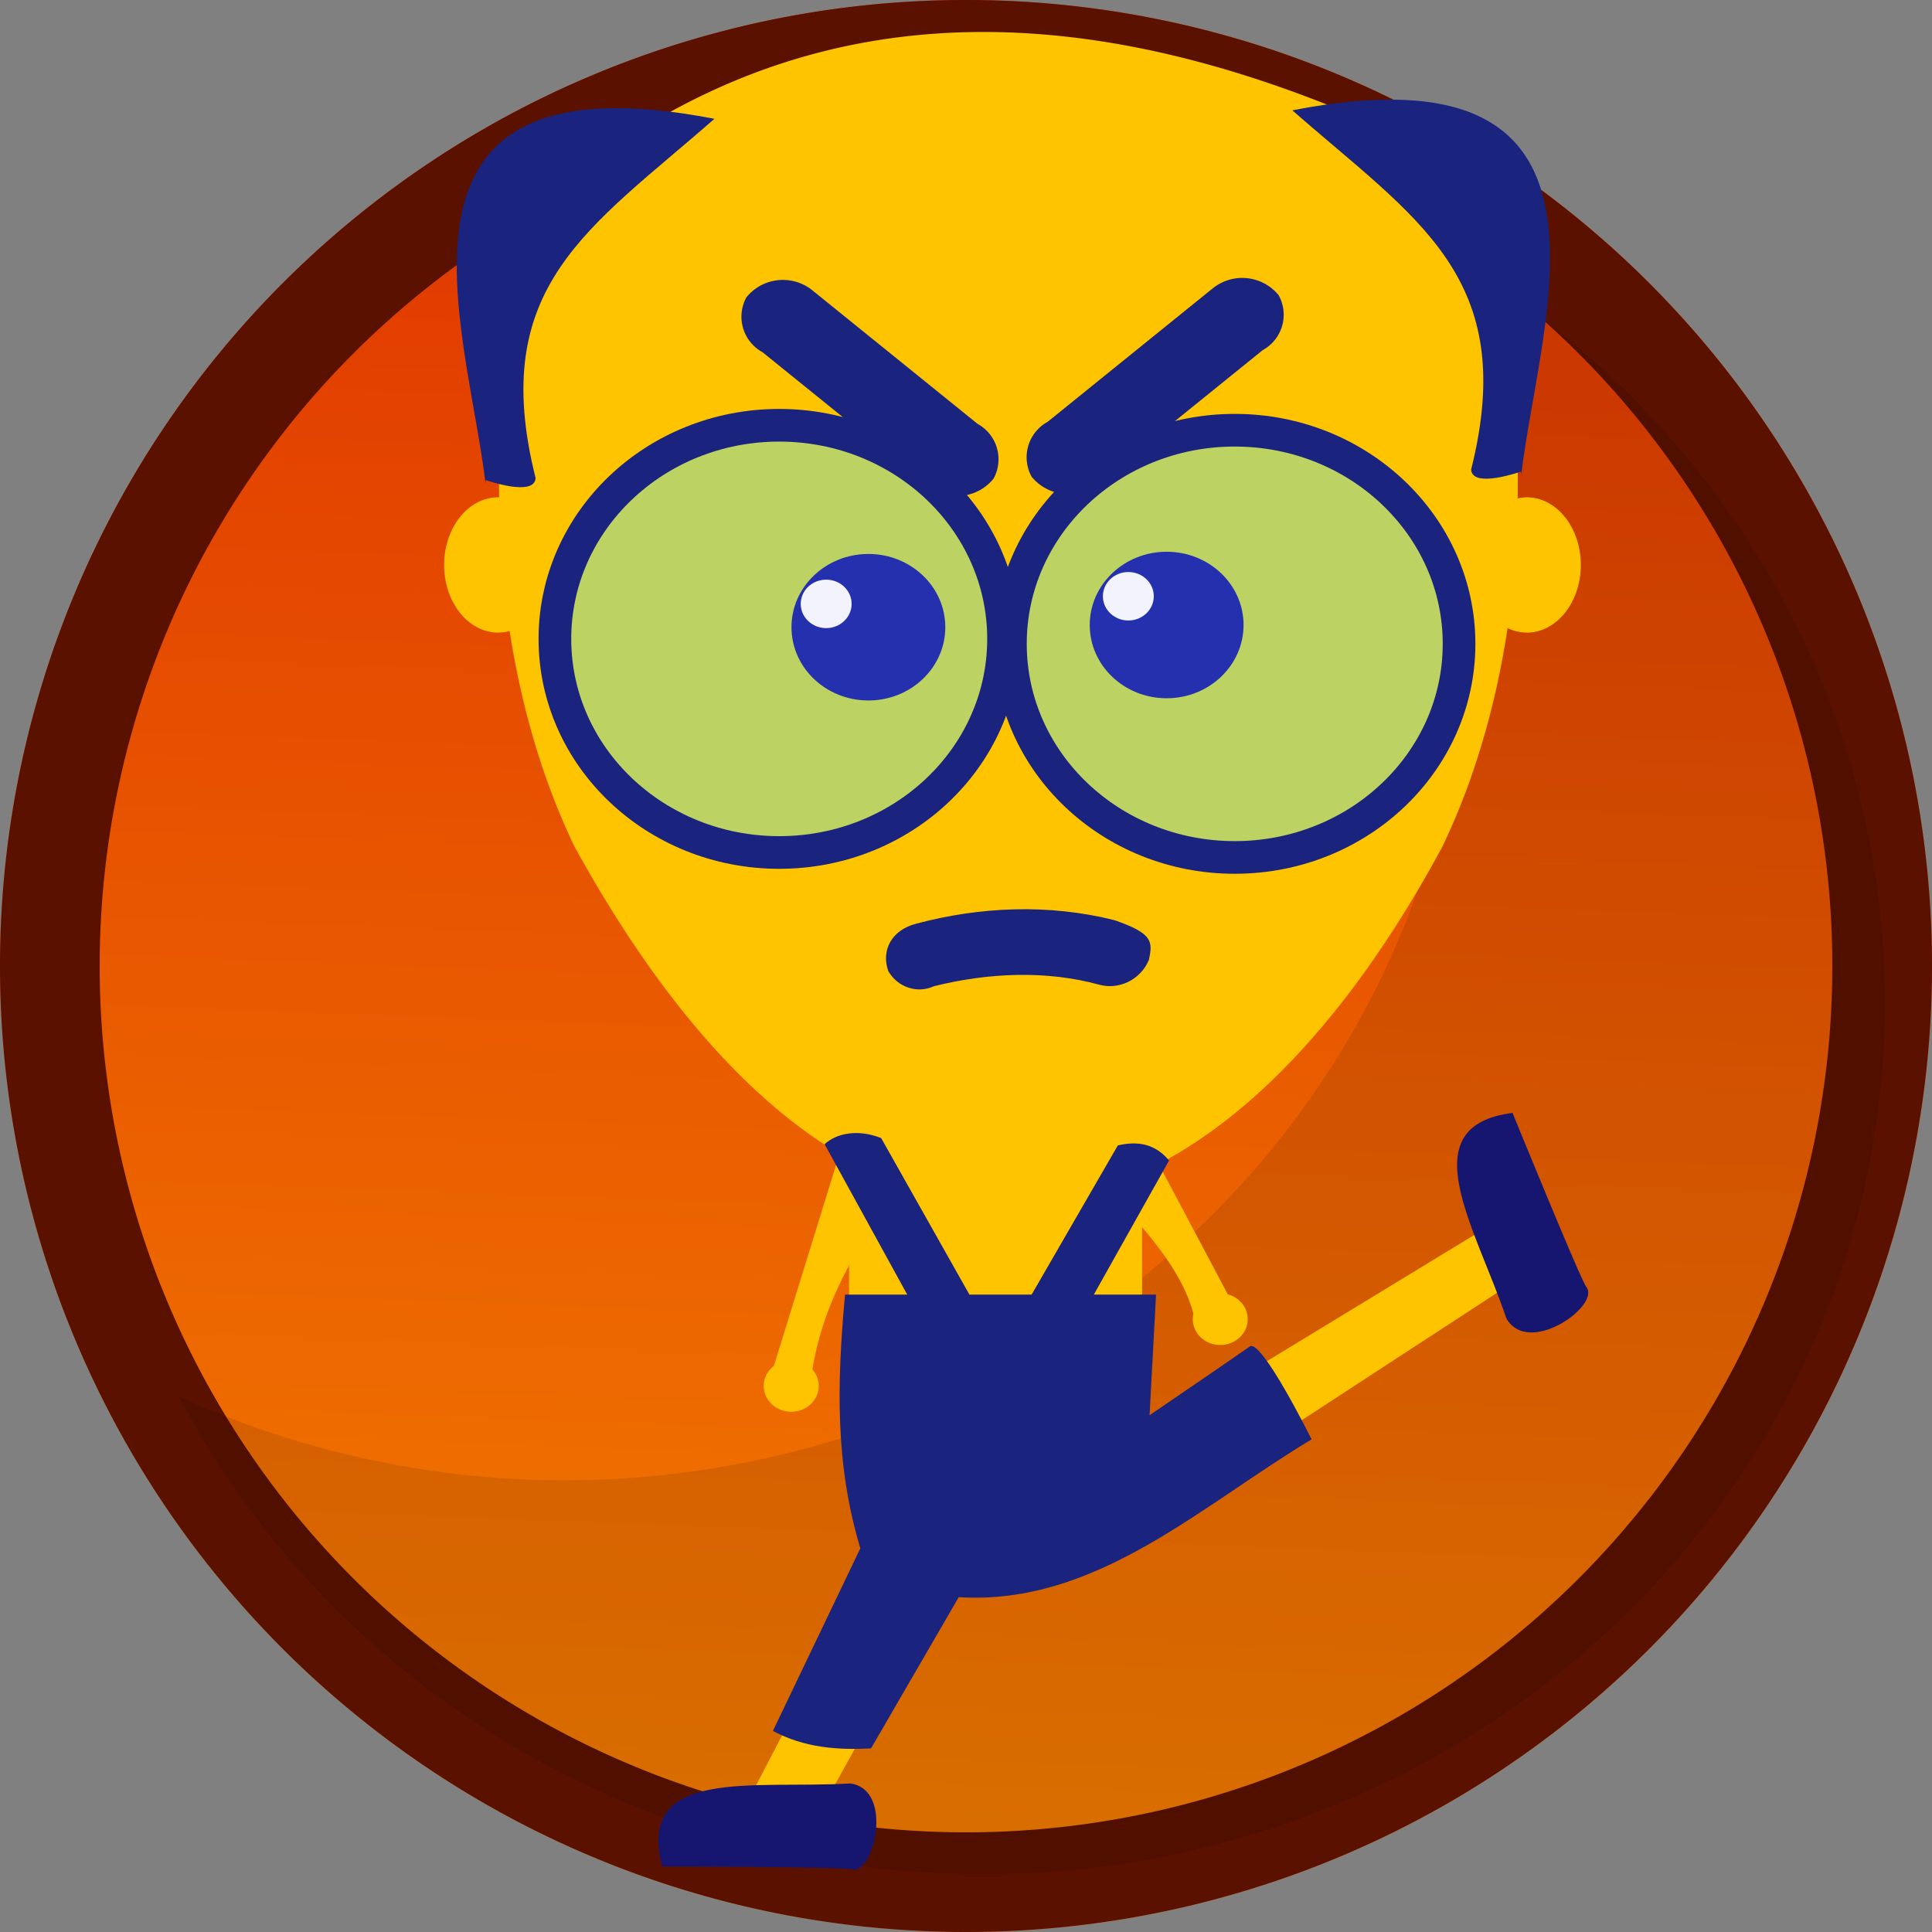 <svg width="83" height="83" viewBox="0 0 21.96 21.96" xmlns:xlink="http://www.w3.org/1999/xlink" xmlns="http://www.w3.org/2000/svg"><rect x="0" y="0" width="21.96" height="21.96" fill="#808080" stroke="none"/><defs><linearGradient id="a"><stop style="stop-color:#ffab00;stop-opacity:1" offset="0"/><stop style="stop-color:#dd2c00;stop-opacity:1" offset="1"/></linearGradient><linearGradient xlink:href="#a" id="b" x1="100.322" y1="181.484" x2="101.66" y2="145.495" gradientUnits="userSpaceOnUse"/></defs><g transform="translate(-97.566 -147.158)"><circle style="fill:url(#b);fill-opacity:1;stroke:none;stroke-width:1.423;stroke-linecap:round;stroke-linejoin:round;stroke-dasharray:none;stroke-opacity:1;paint-order:stroke markers fill;stop-color:#000" cx="108.546" cy="158.138" r="10.98"/><path style="fill:#5a1100;fill-opacity:1;stroke:none;stroke-width:1.423;stroke-linecap:round;stroke-linejoin:round;stroke-dasharray:none;stroke-opacity:1;paint-order:stroke markers fill;stop-color:#000" d="M108.546 147.158a10.98 10.98 0 0 0-10.98 10.98 10.98 10.98 0 0 0 10.98 10.98 10.98 10.98 0 0 0 10.98-10.98 10.98 10.98 0 0 0-10.98-10.98zm0 1.133a9.847 9.847 0 0 1 9.847 9.847 9.847 9.847 0 0 1-9.847 9.847 9.847 9.847 0 0 1-9.847-9.847 9.847 9.847 0 0 1 9.847-9.847z"/><path style="opacity:.105;mix-blend-mode:normal;fill:#000;fill-opacity:1;stroke:none;stroke-width:1.306;stroke-linecap:round;stroke-linejoin:round;stroke-dasharray:none;stroke-opacity:1;paint-order:stroke markers fill;stop-color:#000" d="M113.122 149.597a10.251 9.908 0 0 1 1.108 4.479 10.251 9.908 0 0 1-10.251 9.908 10.251 9.908 0 0 1-4.377-.952 10.251 9.908 0 0 0 9.137 5.428 10.251 9.908 0 0 0 10.252-9.907 10.251 9.908 0 0 0-5.869-8.956z"/><g transform="translate(325.049 92.965) scale(.147)"><rect style="opacity:1;fill:#ffc400;fill-opacity:1;stroke:none;stroke-width:2.586;stroke-linecap:round;stroke-linejoin:round;stroke-dasharray:none;stroke-opacity:1;paint-order:stroke markers fill;stop-color:#000" width="22.655" height="44.206" x="-1481.85" y="447.257" rx="11.328" ry="11.328"/><path style="opacity:1;fill:#ffc400;fill-opacity:1;stroke-width:12.93;stroke-linecap:round;stroke-linejoin:round;paint-order:stroke markers fill;stop-color:#000" d="M-1496.02 377.504c-7.121 0-12.895 9.147-12.895 20.43v8.792c0 .13.01.259.011.389l-.074-.003c-2.31 0-4.183 2.342-4.183 5.231 0 2.89 1.872 5.234 4.183 5.234a3.4 3.4 0 0 0 .883-.126c.927 6.014 2.625 11.703 5.023 16.688 21.918 39.777 48.973 33.61 67.088 0 2.427-5.047 4.13-10.818 5.05-16.915.472.229.973.348 1.48.353 2.31 0 4.184-2.344 4.183-5.234 0-2.889-1.873-5.231-4.183-5.231-.236.004-.47.032-.702.086 0-.158.012-.315.012-.473v-8.792c0-11.283-5.772-20.43-12.893-20.43-19.045-7.955-36.89-9.016-52.982 0z"/><path style="opacity:1;fill:#1a237e;fill-opacity:1;stroke:none;stroke-width:18.618;stroke-linecap:round;stroke-linejoin:round;stroke-dasharray:none;stroke-opacity:1;paint-order:stroke markers fill;stop-color:#000" d="M-1447.576 377.19c27.229-5.286 19.114 16.057 17.696 28.204l-.01-.273s-.944.335-1.898.484c-.954.149-1.919.11-1.962-.638 3.729-14.862-4.189-19.321-13.828-27.778z"/><path style="opacity:1;fill:#1a237e;stroke-width:14.282;stroke-linecap:round;stroke-linejoin:round;paint-order:stroke markers fill;stop-color:#000" d="m-1449.869 395.735-12.766 10.32a3.63 3.63 0 0 1-5.104-.54 3.123 3.123 0 0 1 1.241-4.238l12.766-10.32a3.63 3.63 0 0 1 5.105.54 3.123 3.123 0 0 1-1.242 4.238z"/><ellipse style="opacity:.383;fill:#51e8ff;fill-opacity:1;stroke:none;stroke-width:18.183;stroke-linecap:round;stroke-linejoin:round;stroke-dasharray:none;stroke-opacity:1;paint-order:stroke markers fill;stop-color:#000" cx="-1487.252" cy="418.06" rx="17.345" ry="16.517"/><ellipse style="opacity:.383;fill:#51e8ff;fill-opacity:1;stroke:none;stroke-width:18.183;stroke-linecap:round;stroke-linejoin:round;stroke-dasharray:none;stroke-opacity:1;paint-order:stroke markers fill;stop-color:#000" cx="-1452.03" cy="418.443" rx="17.345" ry="16.517"/><ellipse style="opacity:1;fill:none;fill-opacity:1;stroke:#1a237e;stroke-width:2.525;stroke-linecap:round;stroke-linejoin:round;stroke-dasharray:none;stroke-opacity:1;paint-order:stroke markers fill;stop-color:#000" cx="-1487.252" cy="418.06" rx="17.345" ry="16.517"/><ellipse style="opacity:1;fill:none;fill-opacity:1;stroke:#1a237e;stroke-width:2.525;stroke-linecap:round;stroke-linejoin:round;stroke-dasharray:none;stroke-opacity:1;paint-order:stroke markers fill;stop-color:#000" cx="-1452.03" cy="418.443" rx="17.345" ry="16.517"/><path style="opacity:1;fill:#ffc400;fill-opacity:1;stroke:none;stroke-width:2.586;stroke-linecap:round;stroke-linejoin:round;stroke-dasharray:none;stroke-opacity:1;paint-order:stroke markers fill;stop-color:#000" d="m-1475.708 481.089-14.736 28.317 6.52-.978 13.513-24.441zm43.295-17.604-37.17 22.626 2.763 5.386 37.062-24.172z"/><path style="opacity:1;fill:#ffc400;fill-opacity:1;stroke:none;stroke-width:2.07;stroke-linecap:round;stroke-linejoin:round;stroke-dasharray:none;stroke-opacity:1;paint-order:stroke markers fill;stop-color:#000" d="m-1481.754 455.183-6.268 20.247 3.225-.162c1.06-7.9 5.549-12.164 8.34-18.228zm21.004-1.877 9.314 17.577-3.575.357c-.933-6.033-7.81-10.602-11.035-16.077z"/><path style="opacity:1;fill:#1a237e;fill-opacity:1;stroke:none;stroke-width:2.586;stroke-linecap:round;stroke-linejoin:round;stroke-dasharray:none;stroke-opacity:1;paint-order:stroke markers fill;stop-color:#000" d="M-1482.163 468.762c-.629 6.853-.777 13.115 1.184 19.618l-6.761 14.12c2.406 1.288 4.971 1.495 7.589 1.348l6.779-11.69c10.57.653 18.596-6.978 27.284-12.205 0 0-3.881-7.82-4.779-7.178-.897.642-7.748 5.314-7.748 5.314l.5-9.327h-4.81l5.816-10.368c-1.274-1.543-2.83-1.416-3.957-1.173l-6.669 11.54h-4.81l-6.825-12.104c-1.738-.688-3.406-.413-4.372.474l6.388 11.63z"/><path style="opacity:1;fill:#161670;fill-opacity:1;stroke:none;stroke-width:2.586;stroke-linecap:round;stroke-linejoin:round;stroke-dasharray:none;stroke-opacity:1;paint-order:stroke markers fill;stop-color:#000" d="M-1481.755 506.563c3.424.466 1.813 7.157.072 6.642-.688-.204-14.616-.228-14.616-.228-2.043-7.729 7.048-5.969 14.544-6.414z"/><path style="opacity:1;fill:#1a237e;fill-opacity:1;stroke:none;stroke-width:18.618;stroke-linecap:round;stroke-linejoin:round;stroke-dasharray:none;stroke-opacity:1;paint-order:stroke markers fill;stop-color:#000" d="M-1492.264 377.847c-27.229-5.286-19.114 16.058-17.696 28.204l.01-.273s.944.335 1.898.484c.954.149 1.919.11 1.962-.638-3.729-14.862 4.189-19.321 13.828-27.777z"/><path style="opacity:1;fill:#1a237e;stroke-width:14.282;stroke-linecap:round;stroke-linejoin:round;paint-order:stroke markers fill;stop-color:#000" d="m-1488.549 395.889 12.766 10.32a3.63 3.63 0 0 0 5.105-.54 3.123 3.123 0 0 0-1.242-4.238l-12.765-10.32a3.63 3.63 0 0 0-5.105.54 3.123 3.123 0 0 0 1.241 4.238z"/><path style="opacity:1;fill:#1a237e;stroke-width:12.112;stroke-linecap:round;stroke-linejoin:round;paint-order:stroke markers fill;stop-color:#000" d="M-1475.305 444.92c4.278-1.065 8.75-1.233 12.801-.12 1.484.407 3.16-.338 3.83-1.9.316-1.43.326-2.067-2.66-3.09-5.084-1.279-10.41-1.049-15.375.285-1.87.502-2.671 2.06-2.11 3.65.73 1.268 2.251 1.76 3.514 1.176z"/><ellipse style="opacity:1;fill:#2430ad;fill-opacity:1;stroke:none;stroke-width:32.009;stroke-linecap:round;stroke-linejoin:round;stroke-dasharray:none;stroke-opacity:1;paint-order:stroke markers fill;stop-color:#000" cx="-1480.357" cy="417.158" rx="5.947" ry="5.664"/><ellipse style="opacity:1;fill:#2430ad;fill-opacity:1;stroke:none;stroke-width:32.009;stroke-linecap:round;stroke-linejoin:round;stroke-dasharray:none;stroke-opacity:1;paint-order:stroke markers fill;stop-color:#000" cx="-1457.295" cy="416.987" rx="5.947" ry="5.664"/><path style="opacity:1;fill:#161670;fill-opacity:1;stroke:none;stroke-width:2.586;stroke-linecap:round;stroke-linejoin:round;stroke-dasharray:none;stroke-opacity:1;paint-order:stroke markers fill;stop-color:#000" d="M-1431.026 470.602c1.719 2.998 7.314-1.01 6.182-2.43-.448-.562-5.706-13.459-5.706-13.459-7.93 1.013-2.881 8.775-.476 15.889z"/><ellipse style="opacity:1;fill:#ffc400;fill-opacity:1;stroke:none;stroke-width:3.922;stroke-linecap:round;stroke-linejoin:round;stroke-dasharray:none;stroke-opacity:1;paint-order:stroke markers fill;stop-color:#000" cx="-1486.323" cy="475.823" rx="2.125" ry="1.996"/><ellipse style="opacity:1;fill:#ffc400;fill-opacity:1;stroke:none;stroke-width:3.922;stroke-linecap:round;stroke-linejoin:round;stroke-dasharray:none;stroke-opacity:1;paint-order:stroke markers fill;stop-color:#000" cx="-1453.151" cy="470.662" rx="2.125" ry="1.996"/><ellipse style="opacity:1;fill:#f2f3fc;fill-opacity:1;stroke:none;stroke-width:10.592;stroke-linecap:round;stroke-linejoin:round;stroke-dasharray:none;stroke-opacity:1;paint-order:stroke markers fill;stop-color:#000" cx="-1483.621" cy="415.354" rx="1.968" ry="1.874"/><ellipse style="opacity:1;fill:#f2f3fc;fill-opacity:1;stroke:none;stroke-width:10.592;stroke-linecap:round;stroke-linejoin:round;stroke-dasharray:none;stroke-opacity:1;paint-order:stroke markers fill;stop-color:#000" cx="-1460.257" cy="414.764" rx="1.968" ry="1.874"/></g></g></svg>